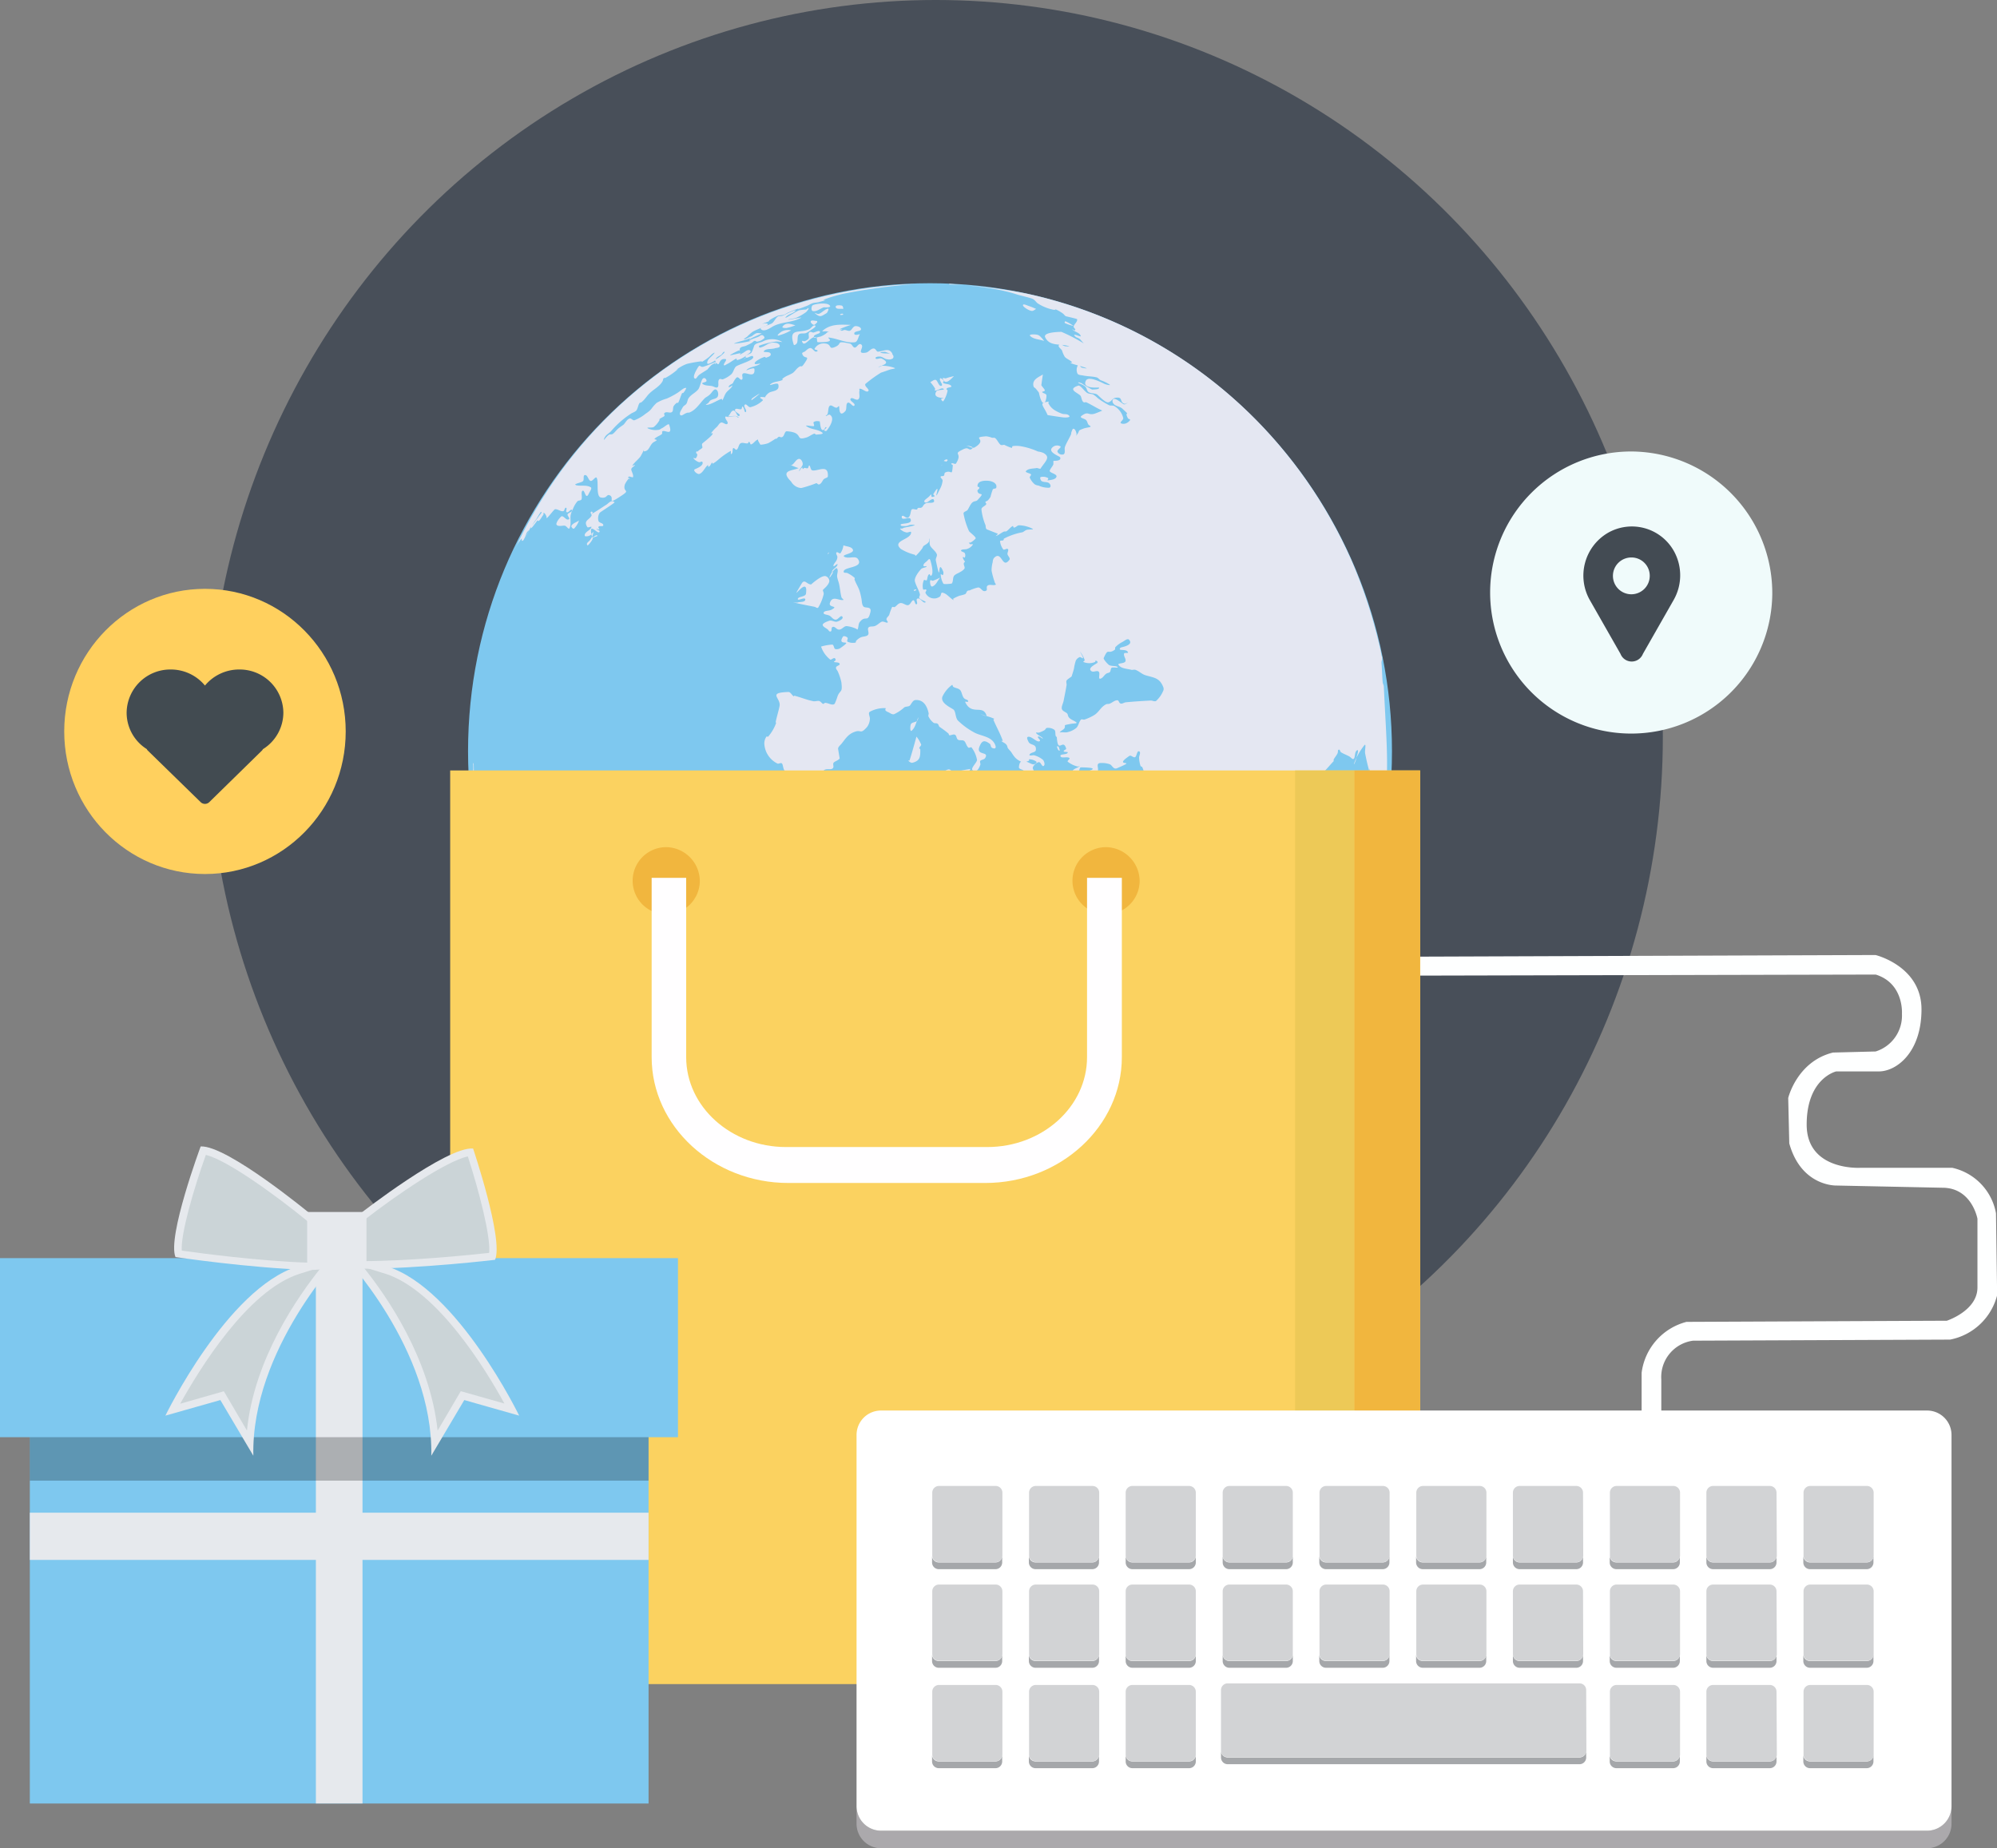 <?xml version="1.0" encoding="UTF-8"?> <svg xmlns="http://www.w3.org/2000/svg" viewBox="0 0 297.26 275.18"><rect x="0" y="0" width="297.26" height="275.18" fill="#808080" stroke="none"/><defs><style>.cls-1{isolation:isolate;}.cls-2{fill:#484f59;}.cls-3{fill:#7ec8ef;}.cls-4{fill:#e4e7f2;}.cls-5{fill:#f0fbfb;}.cls-6{fill:#ffd05e;}.cls-7{fill:#feffff;}.cls-8{fill:#fbd260;}.cls-9{fill:#f1b63e;}.cls-10{fill:#fffeff;}.cls-11{fill:#edc957;}.cls-12{fill:#424b51;}.cls-12,.cls-13{fill-rule:evenodd;}.cls-13{fill:#434b53;}.cls-14{fill:#e6e9ed;}.cls-15{opacity:0.25;mix-blend-mode:overlay;}.cls-16{fill:#cbd4d7;}.cls-17{fill:#aba9ac;}.cls-18{fill:#fff;}.cls-19{fill:#a5a7aa;}.cls-20{fill:#d2d3d5;}</style></defs><title>e-two</title><g class="cls-1"><g id="Layer_2" data-name="Layer 2"><g id="Layer_1-2" data-name="Layer 1"><ellipse class="cls-2" cx="139.28" cy="109.68" rx="108.24" ry="109.68"></ellipse><path class="cls-3" d="M138.44,181.54c-37.93,0-68.77-31.26-68.77-69.69s30.84-69.68,68.77-69.68,68.76,31.26,68.76,69.68S176.35,181.54,138.44,181.54Z"></path><path class="cls-4" d="M142,56c-.28.23-1.29,1.58-1.68.34,0-.14.31,0,.45,0C141.15,56.18,142,56,142,56Z"></path><path class="cls-4" d="M126.67,48.37A14.32,14.32,0,0,0,125,49c-.11.07.51,0,.39.05a6.21,6.21,0,0,1-1.63.47c-.25,0-.49-.15-.74-.19s-.74.07-.59-.06C123.64,48.16,125.18,48.34,126.67,48.37Z"></path><path class="cls-4" d="M128,49.74c-.26.41-.31,1.16-.78,1.22-1.19.14-2.36-.46-3.54-.66-1.33-.24,1.51.69-1.91.65-.25,0-.06-.58-.28-.7-.75-.43-1.79,1.73-2.11.55,0-.12.25,0,.37,0a1.16,1.16,0,0,0,.61-.39c.14-.26-.11-.67.09-.9s.4,0,.61,0,.94-.43,1-.1-.93.33-.92.72.63,0,.94,0a3.49,3.49,0,0,0,.79-.41c.13-.07.21-.24.36-.27a9.27,9.27,0,0,1,1.29-.15c.24,0,.49-.17.72-.09.47.18-2.62,1.54-1.13.64a6.16,6.16,0,0,1,1.54-.71c.28-.06.59.2.87.1s.44-.64.79-.68.91.17.85.49-1,.2-1,.6S128,49.74,128,49.74Z"></path><path class="cls-4" d="M155.42,50.76c-.7-.25-1.56-.22-2.08-.74-.28-.29.81-.28,1.19-.14S155.42,50.76,155.42,50.76Z"></path><path class="cls-4" d="M125.3,47.53l-1-.11,1,.11Z"></path><path class="cls-4" d="M125.51,46.86c-.15,0-.38.09-.45,0s.21-.17.34-.16S125.51,46.86,125.51,46.86Z"></path><path class="cls-4" d="M138.48,56.89c.27-.11.55-.41.82-.32s.45,1,.82.88-.33-.74-.2-1.08c.07-.18.4.12.52.28s-.16.28-.06.35c.36.25,1,.11,1.22.48.15.21-.5.16-.66.35s.14.22.11.33a4.26,4.26,0,0,1-.62,1.56c-.09.12-.33-.16-.33-.3s.43-.07.33-.14-1.65,0-1.06-1c.19-.33,1.39-.16,1.08-.39s-.84.28-1.28.26c-.1,0,.1-.23,0-.33A6.44,6.44,0,0,0,138.48,56.89Z"></path><path class="cls-4" d="M125.51,46c-.38-.08-1,.1-1.11-.25s.58-.33.87-.26S125.51,46,125.51,46Z"></path><path class="cls-4" d="M121.64,48c-.18.12-.33.41-.53.36s-.56-.4-.4-.57.62,0,.91,0C121.68,47.88,121.63,48,121.64,48Z"></path><path class="cls-4" d="M120.71,49.13a3.73,3.73,0,0,1-.73.46c-.35.13-.85-.05-1.1.23s-.07.88-.26,1.27c-.07.15-.42.4-.47.22-.84-2.58.84-1.62,2.28-2.28.33-.14.57-.68.9-.56S120.71,49.13,120.71,49.13Z"></path><path class="cls-4" d="M123.08,46.6c-.83.45-.93.79-1.82,0-.16-.13.41.19.61.14.5-.17.87-.71,1.4-.79C123.47,46,123.08,46.6,123.08,46.6Z"></path><path class="cls-4" d="M154.23,46c-.19.09-.35.26-.56.29-.38.06-1.43-.6-1.4-.86s.63.06.93.15A8.93,8.93,0,0,1,154.23,46Z"></path><path class="cls-4" d="M154.65,58.47a7,7,0,0,0-.49-.62c-.09-.11-.27-.17-.31-.31-.27-1,.66-1.34,1.38-1.78,0,0,0,0,0,.05-.08.46-.14.92-.2,1.38,0,.06-.06.13,0,.19.13.26.57.64.48.79s-.42.09-.36.23.6.2.62.46-.11,1.26-.49,1.12S154.65,58.47,154.65,58.47Z"></path><path class="cls-4" d="M118.71,47.82l.45-.37-.45.37Z"></path><path class="cls-4" d="M117.76,49.18a7.69,7.69,0,0,1-1.93.79c-.27,0,.32-.5.57-.63A2.06,2.06,0,0,1,117.76,49.18Z"></path><path class="cls-4" d="M159.79,48.53a6.22,6.22,0,0,1-1.28-.43c-.09-.05,0-.29.1-.26A5.8,5.8,0,0,1,159.79,48.53Z"></path><path class="cls-4" d="M122.63,45.75c-.54.19-1.06.67-1.62.57-.28,0-.28-.67-.06-.86s2.29-.55,2.61.09C123.7,45.84,122.63,45.75,122.63,45.75Z"></path><path class="cls-4" d="M118.4,48.43a7,7,0,0,1-1.35.41c-.2,0-.68,0-.57-.2C117,47.89,117.82,48.29,118.4,48.43Z"></path><path class="cls-4" d="M155.94,61.8c-.63-1.48-1.46-1.84.21-2,.07,0-.14.12-.11.19a2.47,2.47,0,0,0,1,1.11,5.71,5.71,0,0,0,1.06.5c.3.1.67,0,.93.19.6.42-.56.38-.73.36C157.52,62.06,155.94,61.8,155.94,61.8Z"></path><path class="cls-4" d="M113.19,66.21c-.1-.17-.2-.33-.3-.51s0-.29-.1-.25c-.39.15-.62.61-1,.72-.14,0-.12-.33-.27-.37s-.12.2-.22.21c-.36.06-.76-.19-1.07,0s-.27.74-.58.94c-.15.11-.36-.33-.51-.22s0,.63-.24.84,0-.48-.16-.42a11.33,11.33,0,0,0-1.85,1.32,5.7,5.7,0,0,1-.81.58s0-.19-.1-.15-.23.45-.44.57-.09-.29-.16-.23c-.49.37-.7,1.11-1.27,1.32-.3.11-1-.51-.7-.68.13-.08,1.4-.51,1.15-1.09-.08-.18-.39.11-.57,0a1.78,1.78,0,0,1-.78-.57c-.07-.1.28.07.36,0a.78.78,0,0,0,.22-.55c0-.1-.15-.15-.17-.25,0-.43.33-.09.4-.08s-.19-.07-.15-.13c.18-.22.47-.33.68-.54,0,0,0-.09,0-.14s-.12-.37,0-.5,1.58-1.23,1.54-1.49c0-.1-.33,0-.28,0a6.56,6.56,0,0,1,.92-1c.21-.22.34-.55.62-.63s.73.43.93.18-.36-.64-.32-1c0-.15.3,0,.45,0a6.27,6.27,0,0,1,1.06-.13c.16,0,.28.22.45.2s-.35-.25-.54-.23c-.43,0-.85.08-1.28.1-.09,0,.23,0,.3-.06.3-.25.41-.83.79-.84s.51,1,.86.78-.74-.54-.64-.89.64,0,.92-.1c.13,0,.09-.46.21-.38.27.16.25,1,.48.79s-.41-.8-.17-1.06.55.42.85.35a3.94,3.94,0,0,0,1.84-1c.14-.14-.52-.34-.37-.46s.62,0,.92,0c.08,0-.24,0-.2-.05a1.79,1.79,0,0,1,.55-.61c.42-.33,1.7-.19,1.41-1.26-.12-.39-1.49.3-1.2,0,.46-.46,1.25-.38,1.84-.67.06,0-.1-.15,0-.2a3.67,3.67,0,0,1,.71-.44,6.76,6.76,0,0,0,.81-.4c.29-.22.49-.55.77-.78.7-.58.32.32,1.08-.83s-.2-.31-.46-1.29c0-.16.27-.21.41-.3s.5-.51.81-.51.5.44.81.54c.11,0,.32-.07.27-.17s-.35-.09-.47-.22a1.51,1.51,0,0,1,1.36-.84c1.37,0,.62,1,1.68.54,1.24-.5,0-1,2.27-.51.29.07.4.57.69.59s.57-.65.88-.51c.76.35-.81,1.52.76,1.27.42-.06.69-.57,1.11-.62s.44.5.73.47c.94-.1,1.64-.65,2.15.35.05.09-.19,0-.28,0a8.6,8.6,0,0,0-.84-.33c-.22,0-.87.06-.66.13.55.21,1.21,0,1.75.27a.41.41,0,0,1,.09.57,1,1,0,0,1-.84.14c-.37,0-.68-.37-1.06-.4s-.81.08-.67.28.61-.11.87,0c1.57.78,0,1-.57,1.33-.09,0,.21-.06.31-.09s.26-.16.39-.15a5.12,5.12,0,0,1,1.83.33c.21.1-.45.15-.67.22-.55.19-1.08.39-1.63.55-.17,0,.62-.31.48-.21a18.82,18.82,0,0,0-2.56,1.83c-.12.33.42.6.5.94,0,.11-.16.19-.26.18-.37-.07-.68-.41-1.06-.43-.13,0,0,.26-.06.38-.06.4.15.94-.16,1.2s-.94-.41-1.15-.08.78.67.57,1-.67-.59-1-.4-.07.94-.37,1.26c-1,1.06-.84-.68-.91-.75s-.24.23-.39.22c-.36,0-.74-.49-1-.28s-.18.83-.33,1.23c0,.12-.36.24-.24.28s.42-.29.6-.17c.89.58-.28,2.1-.49,2.36-.08.1-.35.05-.36-.07s.46-.36.3-.45-.21.32-.39.4c-.48.22-.5-.87-.63-1.69-.05-.27-.21-1-.08-.81,1.18,2.19.14.81-.74,1.32-.18.09.13.51,0,.61s-1.41-.2-1.13,0c.67.56,1.75.44,2.4,1,.24.23-.62.25-.94.28-.11,0-.16-.18-.25-.15-.41.12-.76.44-1.17.57-1.88.58-.25-.74-2.94-.92-.34,0-.34.64-.63.83s-.39-.08-.57,0-.2.21-.33.27-.1,0-.14,0a12.26,12.26,0,0,1-1.09.67A4.06,4.06,0,0,1,113.19,66.21Z"></path><path class="cls-4" d="M114.47,58c-.32.06-.63.09,0,0C114.48,58,114.47,58,114.47,58Z"></path><path class="cls-4" d="M120,46.46a7.66,7.66,0,0,1-1.52.87c-.36.12-.76.12-1.13.24-.06,0,.12.06.18,0,.5-.06,1-.17,1.5-.26.07,0,.28-.08.22,0-1.28.73-2.83.58-4.13,1.25-.3.16-1.42,1-1.87.42-.16-.2.41-.32.65-.44a7.69,7.69,0,0,0,1-.39c.35-.26.5-.73.86-1,.19-.14.49-.06.72-.14s.73-.37,1.11-.52,1-.42.81-.21c-.36.42-1,.45-1.4.89s.7-.28,1-.44a7.28,7.28,0,0,1,.94-.53,7.89,7.89,0,0,1,1-.11c.15,0,.39-.34.42-.19S120,46.46,120,46.46Z"></path><path class="cls-4" d="M113.11,58.58a12.69,12.69,0,0,1-1.23,1c-.08.05,0-.23.11-.29A9.34,9.34,0,0,1,113.11,58.58Z"></path><path class="cls-4" d="M111,53.26a1,1,0,0,1-.26.2C110.67,53.5,111,53.19,111,53.26Z"></path><path class="cls-4" d="M113.35,49.67l-1.25.56c-.19.08-.69.42-.56.26a2.71,2.71,0,0,1,1-.86c.25-.1.53,0,.8,0Z"></path><path class="cls-4" d="M140.72,68.66c-.55.08.13-.38.28-.24s-.06.23-.14.3S140.72,68.66,140.72,68.66Z"></path><path class="cls-4" d="M140,69.38c.08,0,.14-.13.24-.15S140,69.38,140,69.38Z"></path><path class="cls-4" d="M109.08,57.06c-.2.17-.56.25-.61.52s.62-.31.54-.14c-.19.43-.67.67-.94,1.06s-.32.79-.57,1.12c0,.07,0-.25-.1-.23-.49.13-1.64.91-2.3.89-.15,0,.23-.18.34-.29s.18-.28.32-.38c.34-.23.91-.21,1.08-.58s0-1-.32-1.05-.59.55-.9.8c-.49.41-.53.29-.9.71-.64.69-1.2,1.6-2.13,1.94-.14,0-.29,0-.44.08-.3.08-.71.52-.9.26s.18-.75.35-1.08.43-.35.58-.59.15-.55.3-.79c.34-.55,1.09-.85,1.47-1.36.25-.32.43-1.43.71-1.61s.54.18.5.39-.8.23-.62.39c.38.35,1,.26,1.47.37.27.06.61.33.82.15s0-.78.17-1.08.45,0,.64-.1a4.11,4.11,0,0,0,1.22-.74c.3-.3.37-.77.64-1.1s2.68-.93,2.62-1.45-1,.37-1.13,0,.65-.39.88-.68a6.42,6.42,0,0,0,.38-1c.21-.42.81-.44,1.24-.62a3,3,0,0,1,2.88,0c.29.15-.64-.11-1,0a11.2,11.2,0,0,0-2.36.6c-.09,0,0,.3.09.29.88-.16,1.27-.87,2.23-.73.29,0,.74.18.74.48s-.47.26-.74.35c-.53.17-1.27,0-1.62.41-.22.27.88,0,1,.39s-.4.47-.66.6c-.09,0-.17-.15-.26-.12a4.53,4.53,0,0,0-1.16.59c-.14.1-.39.33-.26.45s1-.14.77,0c-.59.43-1.47.39-2,.88-.3.27,1.13-.5,1.16-.1.14,1.52-1.39.27-1.75.7-.19.21.12.69-.11.85s-.48-.43-.73-.33S109.08,57.06,109.08,57.06Z"></path><path class="cls-4" d="M106.81,54c-.13,0-.42.3-.4.17s.27-.17.41-.22S106.81,53.93,106.81,54Z"></path><path class="cls-4" d="M117.76,71.7c-1.73-1.73.2-1.58,1.09-2,.1,0-.2-.07-.3-.11-.36-.15-.73-.28-1.07-.46-.12-.06.26.16.39.1.41-.23.61-.87,1.08-.91.31,0,.54.46.54.78s-.45.66-.54,1c0,.2.22-.37.4-.46s.07.19.15.19.16-.16.26-.17.33.11.47.05.12-.46.26-.39.15.65.42.71c.79.18,2.43-1,2.32.87,0,.25-.43.27-.61.45s-.31.59-.6.74-.35-.18-.52-.15a17.37,17.37,0,0,1-2.22.72,1.77,1.77,0,0,1-1.09-.44A1.83,1.83,0,0,1,117.76,71.7Z"></path><path class="cls-4" d="M105.32,55c-.39.26-.79.49-1.18.76s-.49.76-.74.58,0-.71.13-1c.82-1.56.48-.51,1.25-.76s1.21-.5,1.84-.73c0,0,.23,0,.18,0-.28.21-.64.3-.91.51A5.17,5.17,0,0,0,105.32,55Z"></path><path class="cls-4" d="M103.08,57.56c.07-.12.22-.34.22-.34s-.15.22-.22.34Z"></path><path class="cls-4" d="M102.9,57.41l.24-.4Z"></path><path class="cls-4" d="M123.43,82.25a.79.79,0,0,1-.19.25s-.07-.08,0-.11A.63.63,0,0,1,123.43,82.25Z"></path><path class="cls-4" d="M139.94,86c-.38.44-.6,1.13-1.15,1.32-.27.1-.38-.52-.35-.81s.31,0,.45-.05C139.25,86.34,139.94,86,139.94,86Z"></path><path class="cls-4" d="M137.42,87.5v0Z"></path><path class="cls-4" d="M136.05,88c.12-.06.32-.06.34-.19s-.21,0-.3,0S136.06,87.92,136.05,88Z"></path><path class="cls-4" d="M125.55,81.19c.46.2,1.15.16,1.39.61.34.64-1.87.78-1.23,1.11s1.64-.23,2,.33c.95,1.37-2.27,1.11-2.12,1.91,0,.19.39.09.56.18a4.53,4.53,0,0,1,1.07.71c.07.06-.07.2,0,.3.19.52.5,1,.69,1.52A7.94,7.94,0,0,1,128.2,89c.11.43.05.93.31,1.28s1.29-.1,1.05.87c-.4,1.66-.7.35-1.58,1.46-.24.3-.15.77-.33,1.1,0,.08-.14-.08-.22-.1a4.43,4.43,0,0,0-1.41-.39c-.4,0-.68.5-1.09.52s-.6-.47-.94-.41-.1.58-.33.68-.33-.21-.48-.32c-.6-.41-1.37-.72.27-1.27.38-.12.8.25,1.17.13s1-.44.76-.74-.61.47-1,.45-.58-.41-.89-.59-1-.15-.88-.47.79-.22,1.15-.42c1.19-.65-.45-.24-.23-1,.36-1.21,1.41-.29,2-.46.15,0-.22-.23-.27-.38-.17-.63-.21-1.3-.35-1.94-.08-.39-.25-.76-.3-1.15s.22-.85,0-1.2c-.1-.18-.39.14-.53.29a2.91,2.91,0,0,0-.61,1c-.07.28.41-.46.53-.73,0-.07-.17,0-.17,0,0-.49.79-.7.84-1.18,0-.22-.56.44-.61.23s.33-.57.47-.86a1.25,1.25,0,0,0,.12-.46c0-.23-.28-.5-.14-.68s.46.25.6.1A2.68,2.68,0,0,0,125.55,81.19Z"></path><path class="cls-4" d="M122.67,87.65c-.06.08-.17.13-.18.23s.16.38.12.57a6.7,6.7,0,0,1-.81,2c-.1.14-.32,0-.49-.09-1.07-.22-2.15-.41-3.2-.67-.23-.06.46.09.68,0s1.1,0,1.08-.44-1.16.3-1.11-.08,1.14-.29,1.21-.77c.46-3.18-2.87,2.21-.63-1.53.44-.73.81.19,1.41.14,0,0,1.61-1.48,2.2-1.21a.79.79,0,0,1,.5.73C123.39,87.05,122.67,87.65,122.67,87.65Z"></path><path class="cls-4" d="M124.05,88.91l-.15,0,.15,0Z"></path><path class="cls-4" d="M133.15,90.45c-.14.33-.08.83-.39,1s-.06-.56.05-.81S133.15,90.45,133.15,90.45Z"></path><path class="cls-4" d="M91.5,74.79c-.39.36-2.13,1.43-2.24,1.57a1.51,1.51,0,0,0-.17,1.21c.09.3.69.29.71.6s-.5.06-.68.23.15.28.07.38-.43-.09-.4,0,.51.17.46.37c-.19.65-1.8-1.83-1.12.8.06.26.52-.37.75-.24s-.4.2-.57.34-.07.19-.13.27a3.37,3.37,0,0,1-.67.87c-.08.06-.18-.17-.14-.26.1-.24.37-.36.5-.58a2.42,2.42,0,0,0,.45-1.09c0-.2-.26.33-.44.42a1.15,1.15,0,0,1-.76.16c-.12,0-.1-.3,0-.41.24-.37.78-.52.92-.94.06-.19-.48.12-.6,0-.67-1,.32-1.08.62-1.73.06-.15-.19-.32-.13-.48s.25-.11.29,0-.29.3-.2.25c.5-.22,1.73-1.07,2.23-1.38.27-.17.47-.45.78-.52S91.33,74.73,91.5,74.79Z"></path><path class="cls-4" d="M86.19,77.5c-.38.26-.89.38-1.13.77-.09.16.24.54.39.43A3.26,3.26,0,0,0,86.19,77.5Z"></path><path class="cls-4" d="M163,98.52c.51.17,1,.33,1.53.51a1.52,1.52,0,0,1-.38-.1C163.75,98.81,163,98.52,163,98.52Z"></path><path class="cls-4" d="M142.89,103.93l.6.57Z"></path><path class="cls-4" d="M136.7,106.79c-.33.68-.43,1.53-1,2-.25.24-.25-.74-.09-1s.66-.24.91-.47A1.12,1.12,0,0,0,136.7,106.79Z"></path><path class="cls-4" d="M136.42,109.67a4.65,4.65,0,0,1,.7,1.19c0,.18-.21.3-.27.47s.14.11.14.3c0,1,0,1.63-1.15,1.93-.21.06-.43-.12-.6-.26s.13,0,.15-.08C135.77,112.05,136.42,109.67,136.42,109.67Z"></path><path class="cls-4" d="M157.59,111.17c0,.19.29.62.09.59s-.31-.39-.35-.63C157.32,111.05,157.5,111.16,157.59,111.17Z"></path><path class="cls-4" d="M144.46,114.49a4.82,4.82,0,0,0-.63,1.29c0,.32.89,1,.06,1.37s-.67-.39-1.11-.64c-.19-.11-.45,0-.65-.11s-.5-.37-.77-.53-.8-.17-1-.5.19-.51.4-.64c.78-.48.73.16,1.33.33.12,0,.21-.12.32-.16.38-.1.76-.18,1.14-.26S144.46,114.49,144.46,114.49Z"></path><path class="cls-4" d="M168.2,114.71a4.2,4.2,0,0,1-.3,1.28c-.09.15-.37,0-.5.14-.33.28-.93,2-1.67.28-.1-.23.51-.14.68-.32s-.14-.33,0-.41c.32-.21.75-.14,1.08-.31A3.53,3.53,0,0,0,168.2,114.71Z"></path><path class="cls-4" d="M192.45,116.58c-.2.39-.28.88-.62,1.16s.08-.58.22-.83A1.33,1.33,0,0,1,192.45,116.58Z"></path><path class="cls-4" d="M205.77,98.12c-.09,0,.14.39.09.31"></path><path class="cls-4" d="M181.05,138.4l0,.17,0-.17Z"></path><path class="cls-4" d="M206.36,121.35c.09-.83.2-1.67.25-2.51,0-.09-.11.16-.11.25,0,.3.15.59.16.89s-.13,1.18-.18,1.51,0,1.21-.17,1S206.35,121.72,206.36,121.35Z"></path><path class="cls-4" d="M74.83,136.57l-.61-.92.61.92Z"></path><path class="cls-4" d="M73.81,134.55c0,.09.08.27.08.27s0-.18-.08-.27Z"></path><path class="cls-4" d="M175,170.48c.09-.07,1.83-1.32,1.93-1.43s.25-.52.43-.74a7.78,7.78,0,0,1,1.07-1c.59-.49,1.4-.86,2-1.33.27-.22.48-.48.74-.7.05-.05-.18.22-.13.18a14.56,14.56,0,0,0,1.25-1.09s-.15,0-.12,0a14.64,14.64,0,0,1,1.4-1.32c.14-.15.95-1.22,1-1.2.56.85-.82,1.59-1.14,1.92-.15.17-.23.39-.38.56a30.14,30.14,0,0,1-5.53,4.73"></path><path class="cls-4" d="M174.84,170.78c0-.09.09-.2.15-.3h0"></path><path class="cls-4" d="M76.72,81.62A68.19,68.19,0,0,1,136,42.3l.09,0a88.29,88.29,0,0,0-10.68,1.46c-.68.18-1.37.35-2,.57-2.17.73.92,0-1.58.66-.29.07-.59.06-.87.15s-.59.3-.89.42c-2.59,1,.08-.2-2.7.95-.25.1-.45.28-.7.36s-.63.06-.92.15a6.86,6.86,0,0,0-1.26.69s0,.13-.1.15c-.32.16-.67.24-1,.38-.09,0,1.1-.27.86.13-.08.15-1.83.74-2.29,1.08a7.72,7.72,0,0,0-.74.67c-.15.13-.66.4-.46.39.41,0,.75-.39,1.16-.42.22,0-.34.27-.54.37a10,10,0,0,1-1.22.37c-.28.1-1.12.34-.82.33a15.46,15.46,0,0,0,2.42-.4c.08,0-.29,0-.22-.07.42-.23.89-.35,1.33-.54.2-.07.38-.3.59-.25s.41.32.3.46a2,2,0,0,1-1.06.51c-.13,0-.25-.15-.38-.12s-.27.18-.39.28,0,0,0,0a9.86,9.86,0,0,1-.92.46c-.25.11-.56.09-.77.27s-.07.33-.15.48,0-.11-.05-.09a10.9,10.9,0,0,0-1.4.73c-.06,0,.11,0,.16,0,.48-.08,1-.25,1.45-.29.07,0-.16.19-.09.2s.2-.12.3-.17c.38-.16.8-.66,1.17-.46s-.34.57-.58.8a3.57,3.57,0,0,1-1.32.66c-.08,0-.05-.22-.13-.22s-.26.13-.38.2c-.31.19-.6.41-.92.57s-.48.34-.55.16.55-.8.26-.86c-1.27-.23-.72,1.66-1.58.19-.12-.2.09,0,1.05-.83.14-.12.51-.44.33-.45s-.28.31-.45.44-.47.25-.66.42-.22.44-.43.55-1,.61-1,.25c0-.62.79-1,1.09-1.49.06-.12-.25.08-.35.16s-.31.31-.49.46a8.58,8.58,0,0,1-1,.69s-.11-.07-.17-.06a18.64,18.64,0,0,0-2.11.38,5.88,5.88,0,0,0-1.58.89c-.07.05.3-.17.25-.11a9.85,9.85,0,0,1-1.85,1.3c-.09,0-.23,0-.3.09s-.06.28-.13.4c-.42.79-1.41,1.25-2,1.87-.24.23-.42.51-.64.76a3.51,3.51,0,0,1-.51.51c-.09.07-.24.05-.3.14-.19.31-.23.7-.4,1s-.61.38-.9.59A13.48,13.48,0,0,0,91,64.15c-.39.46-.88.53-1.1,1.26-.11.36.5-.67.87-.73.15,0,.31,0,.42-.06.32-.22.53-.56.83-.81s.51-.37.77-.57.51-.82.94-.93c.24-.07.47.33.71.26a6,6,0,0,0,1.62-.94c1.11-.75.71-.7,1.66-1.63a6.06,6.06,0,0,1,1.51-.65,11.52,11.52,0,0,0,1.65-.88c.34-.21.62-.5,1-.69.09,0,.29-.06.27,0a2.13,2.13,0,0,1-.46.74s-.13,0-.15,0c-.24.47-.35,1-.59,1.44,0,.06-.15,0-.19,0a1.86,1.86,0,0,0-.49.52c-.15.26,0,.7-.27.88s-.69-.09-1,.07,0,.37-.1.5-.52.28-.74.47c0,0,0,.12,0,.17a3.48,3.48,0,0,1-.84,1c-.25.17-1.15,0-.9.2A2.69,2.69,0,0,0,98,64c.21,0,.37-.18.56-.26.35-.16,1-.83,1.06-.46.62,1.87-.82.51-1.06,1,0,.09,0,.24,0,.31-.34.31-.83.41-1.13.75-.08.1.37.1.31.21s-.45.24-.63.43c-.49.53-.51,1.21-1.29,1.22,0,0,.08-.22,0-.17a9,9,0,0,1-.48.93c-.36.49-.88.85-1.21,1.36-.07.11.41-.18.37-.05s-.49.32-.53.58.36.78.26,1.17c0,.21-1-.45-.62.33,0,.09.18-.33.12-.26a4.28,4.28,0,0,0-.7,1c-.45,1.38,1.13.66-.87,1.94s-.45-.08-1.56-.33c-.21,0-.34.28-.54.34a1,1,0,0,1-.71,0c-.64-.34-.22-2.37-.53-2.89-.18-.29-.58.53-.91.45s-.42-.88-.81-.87-.09.68-.32.9-.81.26-1.16.49c-.06,0,.12.13.2.14.7.13,1.49-.08,2.1.28.25.13-.07.56-.2.8s-.22.55-.42.49-.34-.94-.6-.75,0,.89-.14,1.27c-.1.21-.47.13-.62.3a3.82,3.82,0,0,0-.63,1.07,4,4,0,0,0-.36.94c-.12.65.13,1.39-.19,2-.12.22-.42-.33-.67-.39s-.92.17-1.21-.1.6-1.3.74-1.31c.36,0,.63.6,1,.48s-.22-.52-.13-.76.74-.35.64-.63-.5.42-.75.32.1-.6-.12-.67-.21.48-.43.51c-.41.06-.81-.34-1.22-.29-.11,0-1,1.18-1.17,1.28s-.05-.14-.09-.2-.17-.42-.35-.52-.05.18-.11.26c-.27.3-.64,1.19-.88.85s.92-1.42.66-1.09c-1.36,1.67,0,.19-.95,1.46-.21.27-.73,1-.7.72,0-.17,1.44-2,1.56-2.2s-.07-.16-.11-.12a10.26,10.26,0,0,0-.61,1,3.05,3.05,0,0,1-.21.32c.18-.36.39-.71.59-1.06,0,0,.11-.17.08-.12-.32.55-.65,1.1-1,1.64-.09.16-.32.64-.3.46a2.38,2.38,0,0,1,.32-.78c.06-.15-.12.31-.19.46-.18.36-.35.71-.53,1.06s-.66,1.2-.5.9a8.05,8.05,0,0,0,.62-1.11c0-.13-.25.14-.32.26s-.21.6-.36.87-.16.34-.32.36,0-.39-.12-.31a5.55,5.55,0,0,0-.78,1.17,1.47,1.47,0,0,0-.1.22s0,0,0-.08Z"></path><path class="cls-4" d="M166.31,122a4.21,4.21,0,0,0-1.08.18c-.35.18-.53.59-.84.81-.11.08-.3,0-.41.08s-.65.93-1,.93c-1.22,0-2.44-.24-3.66-.35a2.1,2.1,0,0,0-.61-.05c-.27.06-.48.35-.76.33a8.16,8.16,0,0,1-1.84-.57s0-.08,0-.08c-.28-.11-.64.22-.89.06s-.11-.59-.33-.73a3.14,3.14,0,0,0-1.32-.33,4.07,4.07,0,0,0-2.05.88c-.81,2.38.38,2.39-1.4,3.83-.53.43-1.4-.54-1.6-.64a4.81,4.81,0,0,0-1.18-.39c-.79-.14-2,.14-2.59-.73-.23-.37-.12-1-.48-1.19-3.66-2.25-1.45-.19-3.91-.57-1-.16-1.35-1-2.2-1.4-.15-.08-.38.11-.51,0-1.46-1.17,1.14-1.28,1.09-2.5,0-.28-1-1.27-.92-1.45.5-1.53,2.21-1.25-.76-2-.9-.22-.86.45-1.62.63a4.46,4.46,0,0,1-1.09,0,4.17,4.17,0,0,1-.79,0c-.31-.06-.57-.3-.89-.32-.13,0-.19.2-.32.26a2.89,2.89,0,0,1-1.18.39,18.44,18.44,0,0,1-2-.57,10,10,0,0,0-4.44.66c-.22.13-.28.46-.52.54s-.71-.15-1,0c-.51.17-.86.64-1.35.86s-1-.63-1.43-.75c-.2-.06-.32.3-.51.32a4.21,4.21,0,0,1-1.7-.37,2.91,2.91,0,0,1-.59-.72c-.11-.2,0-1.26-.77-.48-.48.47-1,2.41-1.72,2.66s-1.53.14-2.12.59c-.2.16-.35.36-.55.52s-.45.18-.57.36,0,.41-.1.58-.53.42-.64.72c-.72,2.21.42,1.66-1,3.12a7.58,7.58,0,0,1-2.78,1.45c-.86.17-.94-.5-1.43.19-.23.32-.28.76-.57,1s-1.11.22-1.37.66a9.75,9.75,0,0,0-.61,1.09c-.12.28,0,.65-.22.88a3,3,0,0,1-1,.64c-.17.1-.84.11-.52.32.1.07.36-.29.31-.17a6.32,6.32,0,0,1-.7,1.12c0,.07-.14.1-.18.17s-.12.39-.26.53-.41.17-.58.33,0,.19-.08.29a4.82,4.82,0,0,0-.28,1.28c0,.17.32.16.42.29s.52.54.52.88-.52.6-.52,1c0,.83.7,1.69.4,2.46-.17.44-.46.81-.63,1.24-.29.77.19.91-.61,1.59-.22.18-.64,0-.81.25s.29.19.42.31a6.18,6.18,0,0,1,1,1c0,.07-.11.13-.14.21a.71.71,0,0,0-.12.42.79.79,0,0,0,.19.39c.07.09.3.08.27.2-.11.69-.42-.54-.67-.52s-.14.37,0,.5a12.65,12.65,0,0,0,1.34,1.19c.13.13-.3-.23-.47-.32s-1.17-.67-.85,0a2.08,2.08,0,0,0,.7.83c.14.11.42-.08.53.07s-.45.14-.33.2c.36.17.92-.1,1.19.21s-.6.2-.6.46.39.48.57.75a5.76,5.76,0,0,0,.44.72c.24.26.6.4.84.66a8,8,0,0,1,.9,1.33c.06.11,0,.25,0,.36.15.43.42.83.56,1.26,0,.07-.15.14-.1.18.28.28,1,.43,1,.71s-.48,0-.39.09c.2.28.59.36.86.57,1.4,1-.08-.06.64.7,2.39,2.52-.37-.44,1.39,1.07.8.7,2.17,2.56,3.29,2.71,2.31.31,4.82.26,7.06,1,.11,0-.46,0-.35,0a18.36,18.36,0,0,0,2.62.51,11.16,11.16,0,0,0,1.27-.2c2.18-.09,4.37-.12,6.55-.13.75,0,.67.48,1.46.86.11.05.27-.24.34-.14.46.73-.09,1.72,1.25,1.82.35,0,.57-.51.92-.53s.93.34,1.43.43a1.32,1.32,0,0,0,.94,0c.14-.09-.32-.38-.18-.46.55-.32.8.79,1.42,1.06.29.12.7-.3.95-.1.78.59.18,1.19.1,1.79a5.64,5.64,0,0,1,0,1.3c-2.12,5.95.82-4.91-1.59,1.45-.07.21.27.36.4.54a3.74,3.74,0,0,0,.41.55c.11.1.28.11.41.19a3.39,3.39,0,0,1-.39-.18,5.7,5.7,0,0,1,1.28.58c.16.13-.8-.21-.64-.07.56.51,2.29,1.21,3,1.69s0,.36.69,1.16c.25.29,1.49,1.36,1.56,1.78,0,.21-.61,0-.58.24.07.37,1.58,1,1.07,1.58a4.22,4.22,0,0,1-1.22.7c-.18.09-.43.09-.57.24s-.3.6-.53.84-.45.13-.56.31,0,.4,0,.6-.05.26,0,.32a4.24,4.24,0,0,0,1,.35c.72.28,1.43.59,2.15.88.05,0,.15,0,.16.1s-.18.09-.12.12c1.16.3,2.36.51,3.54.77l-.25,0c1.24-.11,2.47-.25,3.69-.47a71.11,71.11,0,0,0,9.67-2.39h.12c1.86-.63,3.57-1.47,5.36-2.23a6.91,6.91,0,0,0,1.58-.73c.26-.31.27-.79.54-1.09s.5-.18.73-.3a18.09,18.09,0,0,0,2.3-1.44c1.58-1.05,4.07-1.87,5.15-3.56.2-.34.44-.66.61-1s0-.5.14-.71.38-.35.51-.57c0,0-.14,0-.17,0a2.34,2.34,0,0,1-.56-1.15c0-.32.57-.45.54-.76s-.67-.05-.63-.29c.07-.73,1.1-1.54,1.52-2.09.16-.21.23-.48.39-.69s.18-.08.22-.16.08-.38.2-.53.67-.46.94-.76c.06-.06-.08-.19,0-.24s.37-.14.51-.26c.42-.33.59-.89.92-1.31.92-1.21,2-2.4,3-3.58.6-.71,1.3-1.33,1.9-2.05a20.67,20.67,0,0,0,2.23-3.29,26.08,26.08,0,0,0,1.26-2.47c.32-.8.53-1.66.88-2.45a13.58,13.58,0,0,0,1-2.31c.08-.34,0-.72.08-1s.37-.3.48-.51-.32.44-.37.29a2.26,2.26,0,0,1,.06-1.06c0-.25.29-.5.18-.72s-.35,0-.46.15a9.85,9.85,0,0,0-.64,1,9.07,9.07,0,0,1-.82.82c-.94.93.75-.75-.69.45-.16.13-.22.35-.39.47s-.52.22-.72.41c-.37.35-.58.87-1,1.19-.2.16-.48.13-.71.2-.9.26-1.81.5-2.7.8-.29.11-.9.71-.84.41.1-.49.81-.65,1-1.11s-2.39-1.84-2.62-1.89c-.38-.11-.79.22-1.18.12-.21,0-.16-.56-.37-.53s0,.7-.17.62c-.74-.28-.84-2.54-1.59-3.22a3.14,3.14,0,0,0-1.08-.5c-.13,0-.35.09-.42,0a5.28,5.28,0,0,1-.31-1.26,10.75,10.75,0,0,1-.44-1.54c0-.1.27-.06.24-.15-.1-.24-.41-.35-.53-.59s0-.44-.07-.58a2.85,2.85,0,0,0-.92-.55c-.27-.15-.71-.15-.85-.44s.28-.84.11-1.21-.69-.31-1-.57c-.94-.94-.43-.83-1-1.52s-.45-.13-1-1.13c-.06-.12.09-.28,0-.4-.23-.43-.62-.76-.87-1.18,0,0,.18,0,.14-.08-.83-.92-1.53-.74-1.95-2.19"></path><path class="cls-4" d="M167.33,124.86c-.05-.16.33-.19.47-.11.94.49.85,2.59,2.24,2.17.46-.14.29-1,.56-1.36.14-.21-.37.6-.17.76s.54-.31.8-.2c.41.18,1,1.18,1.33,1.58a5.14,5.14,0,0,0,.59.72c.07.06.21,0,.26,0s0,.31.09.42a6.18,6.18,0,0,0,.74.59c.38.35.7.77,1.11,1.1.2.17.51.18.69.38a5.65,5.65,0,0,1,1.09,1.61c.1.24-.18.51-.14.77a2.3,2.3,0,0,0,.41,1c.95,1.37.64.25,2,1,.77.42.55,1.38,1.44,2,.18.13.54,0,.63.22.34.83.27,1.79.56,2.65,0,.13.3.05.37.17a5.51,5.51,0,0,1,.46,1.33s-.21,1.25.31,1.1c1.94-.56,1.32-1,2.26-2.07.18-.22.79-.51,1.06-.75,3.36-3-1.92,1.71,1.3-1.58.19-.19.52-.22.69-.43s.35-.81.61-1.16.72-.85,1.08-1.29c.49-.6,1.16-1,1.46-1.8.1-.26-.09-.58,0-.85a13.41,13.41,0,0,1,1.46-2.14c.26-.23.64-.35.8-.66s0-.87.18-1.26.55-.44.7-.76a9.47,9.47,0,0,0,.24-1.33,32.4,32.4,0,0,0,1.41-6.38c0-.67-.92.39-2.36-.41-.59-.34-.7-2.14-1.21-1.68a2.34,2.34,0,0,0-.52.57c-.09.2,0,.43-.05.65-.12.6-.27,1.19-.45,1.78a9,9,0,0,1-2.19,1.89c-1.16.38-.35-1.07-.38-1.12-.19-.24-.74-.35-.91-.1s.61.88.29.94c-.9.15-.84-1.89-1.19-2.2a3.5,3.5,0,0,0-1.12-.69c-.13,0-.31.22-.41.12-.33-.27-.42-.75-.72-1.07s-.8-.4-1-.78c-.1-.19.39-.28.39-.49s-.43-.33-.38-.55.39-.11.56-.24c.6-.47.5-.91,1.34-1.11.22-.06,1.14,1,1.38,1.43s.21.65.48.77.79-.14,1.17-.08c.9.15,1.31.94,2.14.21.42-.37,1-2.37,1.45-2.21s.46,1,.85,1.46a3.82,3.82,0,0,0,1.36-.64c.38-.28.6-.76,1-1a6.93,6.93,0,0,0,.76-.41c.07-.06,1.78-2,1.81-2s0-.17,0-.24c.16-.31.4-.57.56-.88s0-.52.2-.6.19.29.34.38c.36.23.77.38,1.16.58s.51.55.74.39.1-1,.46-1.24.07.59,0,.88a4.48,4.48,0,0,1-.32,1c0,.07-.17.23-.13.16a9.86,9.86,0,0,1,1.59-2.84c.3-.29,0,.85.1,1.27.17.88.37,1.76.62,2.63,0,.13,0-.52,0-.4.16.52.24,1.07.36,1.61a10.68,10.68,0,0,0,.18,1.11c.48,1.51.55.9.75,2s.33,2.33.53,3.49c0,.07.06.26.08.19,1.19-8,.69-11.23.26-20.58,0-.22-.14-.43-.17-.65-.09-1-.1-2-.18-2.93,0-.24.16-.67.07-.89s-.11-.49-.16-.72a73.72,73.72,0,0,0-4.11-13,70.13,70.13,0,0,0-13.65-20.7,68.2,68.2,0,0,0-34.83-19.61,71.38,71.38,0,0,0-11.66-1.4l0-.1c3.36.35,6.74.52,10,1.57.38.13,2.13.53,2.44.69s.45.43.69.63a6.52,6.52,0,0,0,2.52,1c.07,0,.15-.09.24-.06a5.74,5.74,0,0,1,1,.58c.18.12.29.34.48.43,0,0,1.64.37,1.66.43.09.4-.44.71-.52,1.11,0,.19.32.34.24.51s-.54-.22-.44-.1c.36.38,1.06.46,1.25.95.11.29-.64-.21-.94-.14-.12,0,.12.23.21.31s.4.16.58.3.44.53.71.75a3.66,3.66,0,0,0,.59.36A25.46,25.46,0,0,0,158,49.41c-.06,0-2.81,0-2.42.81.7,1.47,2.44.87,3.55,1.34.16.06-.33,0-.49,0-.32,0-.76-.46-1-.2s.31.55.45.84a4.2,4.2,0,0,0,.4.92c.3.34.78.47,1.08.8.07.07-.3.09-.23.13.77.31,1.6.44,2.37.76.22.09-.49,0-.71-.09s-.38-.58-.51-.4a1.36,1.36,0,0,0-.12,1.27c.12.27.53.25.82.31.67.15,1.38.12,2.06.29.22.07.38.31.59.42a6.16,6.16,0,0,1,1.34.65c.19.17-.51,0-.74-.09s-2.4-1.31-2.81-.48c-.62,1.26,1.92,1,1.94,1,.18.3-.66.28-1,.31a11.82,11.82,0,0,1-1.54-.92c-.15-.08-.66-.23-.53-.1s.69.28,1,.54.26.67.54.86.77.16,1.15.29a.93.93,0,0,1,.3.23c.24.2,1.1,1.11,1.52,1s.59-.6,1-.67c1.25-.21.55.64,1.39.89.17.06.64-.35.5-.23s-.37.35-.59.31-1.21-1-1.58-.78c-.18.11-.17.47,0,.66.29.42.95.41,1.32.75,1.44,1.33.19.19.84,1.44.07.12.41.16.33.28-.61.8-1.41.54-1.42.39s.42-.43.4-.69a2.8,2.8,0,0,0-1.35-1.8c-.24-.13-.57,0-.82-.15a11.74,11.74,0,0,1-1.6-1,4.73,4.73,0,0,0-.66-.54c-.29-.15-.66-.09-.94-.26-.44-.26-1-1.2-1.34-1.08-1.78.59.15,1.1.39,1.57.12.26.13.6.33.82s.37,0,.52.1c.81.38,1.55.88,2.37,1.23.08,0,.3-.16.22-.13a12,12,0,0,1-1.43.6c-1,.25-.85-.44-1.87.28-.47.33.39.4.63.64s.2.45.34.65.44.26.32.36-.7.14-1,.26c-1.08.39-.42.25-1.12,1.06-.07.07.09-.19.06-.29s-.13-.59-.37-.71-.28.22-.36.38-.05.32-.11.47c-.27.61-.65,1.18-.88,1.8-.14.36.11.91-.2,1.13a.74.74,0,0,1-.92-.38c-.12-.28.67-.65.42-.81a1,1,0,0,0-1.27.27c-.51.66,1.19,1.22,1.24,1.36.28.63-1,.51-1,.54s0,.35,0,.51c-.13.34-.42.59-.54.93s1.13.49,1,.92-.84.47-1.3.55c-.11,0,.16-.29.06-.34a1.45,1.45,0,0,0-1.11-.16c-.17.08,0,.47.11.58.33.24.85.08,1.15.34s.26.62,0,.67a3.61,3.61,0,0,1-1.59-.33,1.27,1.27,0,0,1-.54-.17,2.63,2.63,0,0,1-.75-1c-.07-.16.26-.34.17-.5s-.94-.27-.74-.49c.38-.41,1.07-.34,1.61-.45.11,0,.21.06.33.08s.19.07.23,0c.73-1.11,1.58-1.7.39-2.34a3.52,3.52,0,0,0-.79-.2,10.3,10.3,0,0,0-2.66-.8,3.89,3.89,0,0,0-1.08,0c-.11,0-.07.28-.17.27a9.35,9.35,0,0,1-1.09-.46c-.18,0-.4.09-.54,0-.34-.26-.48-.74-.82-1-.15-.11-.37,0-.54-.08a3,3,0,0,0-.81-.19c-2.41.19.4.37-1.67,1.64-.34.21-.77-.12-1.16-.21s1.45.06.6.51c-.21.11-.44-.16-.67-.16a1.48,1.48,0,0,0-.57.19c-1.61.78.06.38-1,2.07-.12.2-.48-.12-.67,0s.2.17.19.29c-.16,1.85-.14.56-1.14,1.07-.15.08-.07.36-.2.47s-.44,0-.48.16.31.35.3.56a3.11,3.11,0,0,1-.38,1.22c-1.41,2.9.5-1.72-1,.8-.06.1.28.26.18.32-.95.43-.06-.79-.78,0-.25.28-1,.66-.67.89s.78-.46,1.21-.47c.16,0,.24.38.11.45-.35.21-.84,0-1.21.2s-.34.45-.57.59-.38,0-.55.09-.06.19-.14.21c-.26.06-.6-.14-.79,0s-.14.94-.49,1.18-.61-.29-.91-.23c-.13,0-.12.34,0,.4.39.15,1.09-.29,1.23.1.29.77-1.24.56-1.48.79-.06.07.07.21.17.22,1.13.1.76-.19,1.61-.18.11,0,.4.05.3.08-.67.21-1.38.29-2.07.47-.12,0,.49-.08.38,0s-.57-.05-.47.07a1.67,1.67,0,0,0,.92.52c.22.08.71-.25.71,0,0,1.11-2.93,1.19-1.53,2.46a7.3,7.3,0,0,0,2.07.86c.06,0,.11.2.17.15a7.28,7.28,0,0,0,.93-1.07c.09-.11.11-.27.21-.37s.56-.32.75-.57,0-.68.1-.52,0,.67.12,1c.24.48.78.78,1,1.28.12.3-.2.63-.14.94.88,4.19.16-.52,1.06,1.57a.66.66,0,0,1,0,.61c-.07.09-.33-.22-.33-.1a3,3,0,0,0,.39,1.38c.09.16,1.22,0,1.24,0,.28-.31.11-.89.39-1.2s1.12-.51,1.49-1c.16-.2-.1-.51-.08-.77s.18-.17.17-.28-.3-.39-.3-.63.26.11.29,0a.79.79,0,0,0,0-.64c-.11-.21-.67-.24-.55-.44s.65-.08.95-.22a1.58,1.58,0,0,0,.79-.62c.06-.14-.36,0-.46-.09a2,2,0,0,1-.31-.82c-.07-.21,0,.5.24.61s.93-.57.94-.6c.16-.23-1-1-1-1.16a11,11,0,0,1-.8-2.6c.05-.27.44-.3.6-.5s.38-.78.68-1.08.59-.17.79-.38c1.35-1.44.15-.48,0-1.4,0-.17.29-.26.29-.44s-.26-.1-.27-.22c-.08-.9,1.23-.87,1.67-.82s1.28.32,1.12,1c0,.2-.41.11-.52.28a9.39,9.39,0,0,0-.34,1.1,2.18,2.18,0,0,1-.44.57c-.08.08-.26.08-.31.19s.17.23.12.33c-.17.31-.71.42-.72.77a8.3,8.3,0,0,0,.6,2.35c.06.21,0,.5.21.64l1.62.64c0,.14-.4.39-.27.35.42-.15.76-.47,1.16-.65.12-.06.29,0,.4-.06.34-.21.58-.6.95-.79.08,0,.07.26.17.24.28,0,.5-.35.78-.34a4.63,4.63,0,0,1,2,.52c.26.15-.6.07-.88.16s-.41.28-.65.36a9.56,9.56,0,0,0-2.73.94c-.07,0,0,.21-.12.26s-.42,0-.47.13a2.48,2.48,0,0,0,.49,1.24c.21.09.52-.23.68-.06s-.1.5-.06.75.46.6.29.83c-1.12,1.52-1.11-1.56-2.34-.22a1.21,1.21,0,0,0-.15.57,4.62,4.62,0,0,0-.17,1.27,12,12,0,0,0,.47,1.73c0,.12.25.32.13.37-.36.16-.83-.1-1.16.11s0,.63-.23.76c-.59.35-.75-.51-1.23-.46a5.9,5.9,0,0,0-1.26.44c-.11,0-.24,0-.34.09s-.15.36-.31.46a5.11,5.11,0,0,1-.79.22,4.87,4.87,0,0,0-1,.47c-.05,0,.12.24.06.2-.58-.32-1-1-1.67-1.11-.23-.06-.18.48-.38.59a1.42,1.42,0,0,1-2.12-.54c-.08-.13.2-.34.11-.48s-.44.08-.48-.08a2.23,2.23,0,0,1,.12-1.35c.06-.13.33.12.43,0s.09-.62.29-.83.22.23.33.18c.52-.26,0-2.11-.12-2.39s-.37.12-.51.24-.49.35-.49.61.56,0,.47.16-.58.16-.79.36-1.1,1.25-.94,1.86.57,1.25.74,1.9c.05.19-.18.41-.08.57.19.31,1.21.54.87.66s-.69-.67-1.1-.59.08.74-.18.85-.24-.61-.49-.59-.43.66-.77.73-.76-.37-1.15-.31-.58.47-.9.62c-.11,0-.29-.12-.35,0a7.51,7.51,0,0,0-.41,1.12c-.1.22-.35.37-.41.6s.31.47.15.56-.57-.21-.84-.13-.61.47-1,.63-.79,0-1,.25.16.8-.06,1.08-.78.22-1.12.39a2.37,2.37,0,0,0-.64.49c-.08.08,0,.27-.14.28a1.87,1.87,0,0,1-1.15-.14c-.17-.11.11-.45,0-.59s-.56-.35-.69-.15c-1,1.6,1.77.17-.29,1.63a1,1,0,0,1-.83.21c-.24-.09-.19-.55-.43-.67a7.11,7.11,0,0,0-1.7.3,4.13,4.13,0,0,0,1.36,1.93c.15.15.72-.61.81.07,0,.12-.33.21-.23.29s.72,0,.82.26-.47.29-.53.54.18.41.26.61a8,8,0,0,1,.53,1.61c.19,1.56-.1,1.07-.54,2a9.34,9.34,0,0,1-.43,1.15c-.24.42-.94-.06-1.43-.09-.11,0-.21.19-.33.16s-.35-.37-.58-.43-.7.12-1,0c-.92-.19-1.81-.57-2.72-.8,0,0,0,.12-.06.1-.3-.18-.47-.66-.82-.64-3.16.11-1.06.87-1.29,2.09-.16.81-.42,1.59-.58,2.4,0,0,.08.1.06.15a6.62,6.62,0,0,1-1.17,2c-.06.06-.22-.06-.26,0a1.82,1.82,0,0,0-.32,1,3.49,3.49,0,0,0,1.93,3c.2.12.52-.17.69,0s.16.7.35,1a10.37,10.37,0,0,0,1.11,1.19h0c1.28-.13,2.56-.36,3.85-.43.11,0,.18.27.27.21.32-.24.39-.76.74-1s.88,0,1.2-.21,0-.63.17-.86.7-.34.91-.65c0,0-.25-1.44-.24-1.49.06-.28.32-.47.5-.68.69-.87,1-1.44,2-1.8s.77.47,1.83-.73a2.2,2.2,0,0,0,.4-1.12c.07-.37-.33-.91,0-1.13a4.54,4.54,0,0,1,2.32-.54c.11,0-.08.24,0,.33a.87.87,0,0,0,.37.25c.3.12.61.42.93.32a5.77,5.77,0,0,0,1.49-1c.22-.16.6-.1.81-.25s.44-.82.84-.85c1.32-.11,1.8,1.06,2,2,0,.16-.12.35,0,.5a2.56,2.56,0,0,0,.72.88c.17.13.44,0,.62.16s.14.32.26.44a15.1,15.1,0,0,1,1.34,1c.06.08.06.25.16.27.27,0,.58-.21.82-.08s.2.57.44.73.66,0,.91.18.34.76.64,1c.12.11.39-.16.49,0a4.4,4.4,0,0,1,.79,1.8c.06.37-1,1.26-.66,1.56.62.52,1-.39,1.15-.79.07-.18-.11-.44,0-.6s.57-.17.72-.41c.69-1.09-1.43-.28-.83-1.74.35-.85.69-1,1.51-.4.17.11.13.4.27.55s.85.38.55-.37c-.53-1.34-2.21-1.29-3.24-1.92a10.81,10.81,0,0,1-2.31-1.71c-.4-.42-.3-1.37-.68-1.65s-1.93-.94-1.64-1.88a4.47,4.47,0,0,1,1.44-1.77c.09-.08.1.23.2.29.31.19.74.19,1,.46s.28.81.53,1.15.58.22.67.49-.51,0-.44.15c.95,2.08,2.64.32,3.17,2,.09.29-1.13-.33-.86-.21.66.28,1.38.4,2,.7.07,0-.13.11-.1.17.41,1,1,2,1.38,3.1,0,.08-.3,0-.24,0,.21.24.55.32.76.56s.14.38.25.55.35.39.51.61a6.17,6.17,0,0,0,.52.74,2.59,2.59,0,0,0,1.05.7,1.93,1.93,0,0,0,1.07-.19c.06,0-.07-.2,0-.2a1.86,1.86,0,0,1,1.09.35c.12.15-.22.4-.42.41-.56,0-2.06-1.41-2.18.43,0,.31.6.29.76.57s-.08.79.17,1,.33-.5.54-.4.1.73.39.83.15-.57.38-.58.38.52.66.51-.1-.36-.18-.52a6.91,6.91,0,0,1-.65-1.23c-.08-.4.68-1,.95-.94s.42.71.66.56.1-.65-.08-.89a3.43,3.43,0,0,0-1.38-.71c-.21,0-.73.13-.65-.07.14-.37.9-.3.95-.69.13-1-.83-.66-1.09-1.23-.1-.22-.34-.64-.11-.73.55-.21,1.38.94,1.79.61.18-.16-.43-.5-.26-.66s.82.48.7.25-.75-.43-1-.79c-.08-.14.32,0,.48-.07a3.88,3.88,0,0,0,.78-.35c.14-.08.2-.32.35-.33a1.57,1.57,0,0,1,1.12.28c.28.25,0,.94.36,1.07s.28-.53.48-.75.47-.31.64-.53,0-.43.14-.5a7.56,7.56,0,0,1,1.51-.25c.06,0,.23-.07.17-.12-.31-.28-.75-.38-1.05-.67s-.19-.49-.35-.68-.7-.34-.79-.68.19-.82.27-1.24c.15-.79.32-1.57.44-2.36,0-.2-.1-.45,0-.63s.49-.4.74-.6c0,0,.25-.76.35-1.15a7.38,7.38,0,0,1,.27-1.19,1.11,1.11,0,0,1,.57-.54c.17-.07.49.3.51.12s-.6-1.15-.41-.89a3.91,3.91,0,0,1,.66,1.22c0,.11-.28.21-.19.27a2.21,2.21,0,0,0,1.73,0c.07,0,0-.22.12-.2s.31.17.27.29-1.39.69-1.06,1.15.9-.07,1.21.2-.23,1.3.38,1c.29-.14.44-.47.7-.66s.44-.12.59-.28.08-.51.27-.64,1.07.1.87-.11-.86-.09-1.24-.28c-.18-.1-.9-.88-.82-1.06.74-1.64.54-.44,1.64-1.22.12-.09,0-.32.13-.43a3.85,3.85,0,0,1,1-.73c.32-.17.79-.6,1-.34.78.84-1.22,1.12-1.26,1.17-.53.63.85.07,1.11.7.08.19-.53,0-.59.19-.11.39.37.83.19,1.18s-1.27.21-1,.52c.41.57,1.28.54,1.95.73.19,0,.4-.07.58,0,.52.19.93.63,1.46.79,1.3.4,2.12.35,2.68,1.83a.75.75,0,0,1-.08.6,4.15,4.15,0,0,1-1,1.39c-.22.16-.55-.06-.82-.05-1.22.07-2.44.14-3.65.26-.28,0-.54.26-.81.19s-.27-.5-.5-.49c-.43,0-.77.38-1.18.52-.15.06-.34,0-.49.08-.81.39-1.05,1.18-1.81,1.63a7.36,7.36,0,0,1-1.4.64c-.16.06-.4-.09-.52,0-.33.34-.36.93-.72,1.26a3.17,3.17,0,0,1-1.35.63c-.49.14-1.62-.38-1.53.87.18,2.37.92,0,1.38,1.55.05.18-.43.25-.36.42s.71,0,.59.22c-.22.34-1.19.13-1.07.51s1,0,1.33.27c.15.12-.39.41-.25.55a3.9,3.9,0,0,0,1.49.72c.09,0,.35-.12.28-.06-.33.31-1,.37-1.07.8s.58.14.84,0,.18-.63.43-.62c4.76.06-2.16,1.06,1.67.89,1.8-.07,0-1.59,1.39-1.54a3.44,3.44,0,0,1,1.23.19c.35.13.52.82,1.07.59,3.42-1.46-.87,0,1.85-1.84.24-.15.58.31.84.19s.27-1,.6-.86-.05.7,0,1a4.56,4.56,0,0,0,.21,1.16c0,.1.22.09.26.19.78,1.77.07,2.78-.19,5-.06.45.06,1.64-.45,1.89a10,10,0,0,1-2.84.5"></path><path class="cls-4" d="M85.45,155.7a69.75,69.75,0,0,1-11.87-21.59,66.49,66.49,0,0,1-2.32-8.79,21.45,21.45,0,0,1-.57-3.36q-.1-4.2-.18-8.4l-.08.18c.19,2-.88,2.79.91,11.06,0,.08,0-.31,0-.24.42,1.41,1.1,3.94,1.42,5.19.23.91.42,1.83.66,2.74.15.52.62,1,.51,1.55,0,.11-.29.06-.27.17,0,.35,1,2.49,1.18,2.89.08.18,0,.4.15.56s.46.39.65.62a4.65,4.65,0,0,1,.37.86c.31.63.69,1.22,1,1.86.17.39.21.81.36,1.2.06.19.34.2.46.35a14.1,14.1,0,0,1,.75,1.3,19,19,0,0,0,1.33,1.8c.94,1.22,1.59,2.67,2.48,3.95,1.34,1.93-.62-1.07,1.32,1.56a11,11,0,0,1,1.42,2.8c0,1.76-.77,0-.9.08s.28.41.42.61c0,0-.14-.16-.1-.12.38.53.77,1,1.19,1.55Z"></path><path class="cls-5" d="M263.81,88.45a21,21,0,1,1-20.95-21.23A21.09,21.09,0,0,1,263.81,88.45Z"></path><ellipse class="cls-6" cx="30.51" cy="108.9" rx="20.95" ry="21.23"></ellipse><path class="cls-7" d="M189.43,142.51l89.75-.32s6.84,1.65,6.84,8.09-3.74,9.24-6.35,9.24h-6.35s-4.39,1-4.39,7.92,8,6.43,8,6.43h13.67a8.48,8.48,0,0,1,6.51,6.77l.17,12.21a9,9,0,0,1-7,6.6l-38.27.16a5.46,5.46,0,0,0-4.72,5.78v12.37h-2.93V204.4a9,9,0,0,1,6.68-7.59l38.75-.17s4.56-1.48,4.56-4.95V181.46s-.82-4.62-5.21-4.62l-15.8-.33s-5.21.17-7-6.27l-.16-6.76s1.3-5.45,6.67-6.77l6.35-.16a5.59,5.59,0,0,0,3.91-5.61s.33-4.52-3.9-5.84l-90.74.21Z"></path><rect class="cls-8" x="67.01" y="114.71" width="144.38" height="136.03"></rect><rect class="cls-9" x="201.58" y="114.71" width="9.81" height="136.03"></rect><path class="cls-9" d="M169.64,131.24a5,5,0,1,1-5-5.11A5.08,5.08,0,0,1,169.64,131.24Z"></path><path class="cls-9" d="M104.17,131.24a5,5,0,1,1-5-5.11A5.08,5.08,0,0,1,104.17,131.24Z"></path><path class="cls-10" d="M161.81,130.7v26.7c0,7.38-6.66,13.38-14.86,13.38H117c-8.19,0-14.86-6-14.86-13.38V130.7H97v26.7c0,10.3,9.16,18.73,20.35,18.73h29.3c11.19,0,20.34-8.43,20.34-18.73V130.7Z"></path><rect class="cls-11" x="192.78" y="114.71" width="8.8" height="136.03"></rect><path class="cls-12" d="M39.14,111.54a1,1,0,0,1-.15.21l-7.83,7.67a.92.92,0,0,1-1.3,0L22,111.75a.66.66,0,0,1-.15-.22,6.39,6.39,0,0,1-3-5.42,6.5,6.5,0,0,1,6.56-6.43,6.58,6.58,0,0,1,5.1,2.39,6.6,6.6,0,0,1,5.11-2.39,6.5,6.5,0,0,1,6.56,6.43A6.43,6.43,0,0,1,39.14,111.54Z"></path><path class="cls-13" d="M249.11,89.36h0l-4.56,8h0a1.79,1.79,0,0,1-3.33,0h0l-4.56-8a7.38,7.38,0,0,1,2.64-10,7.17,7.17,0,0,1,9.86,2.68A7.41,7.41,0,0,1,249.11,89.36ZM242.86,83a2.74,2.74,0,1,0,2.71,2.74A2.72,2.72,0,0,0,242.86,83Z"></path><rect class="cls-3" x="4.44" y="210.89" width="92.1" height="57.63"></rect><rect class="cls-3" y="187.32" width="100.92" height="26.66"></rect><rect class="cls-14" x="4.44" y="225.22" width="92.1" height="7.03"></rect><rect class="cls-14" x="47.02" y="187.32" width="6.94" height="81.19"></rect><rect class="cls-15" x="4.44" y="213.98" width="92.1" height="6.47"></rect><path class="cls-14" d="M69.11,208.45l8.17,2.32s-9.16-18.89-19.62-22.2c-7.56-2.39-6.7-1.83-6.7-1.83s13.56,14.09,13.24,30Z"></path><path class="cls-16" d="M65.14,213C64,202.29,57.6,193,54.06,188.63l3.27,1c7.77,2.46,15,14.3,17.75,19.34l-6.49-1.84Z"></path><path class="cls-14" d="M37.71,216.74c-.33-15.91,13.25-30,13.25-30s.84-.56-6.71,1.83c-10.47,3.31-19.63,22.2-19.63,22.2l8.18-2.32Z"></path><path class="cls-16" d="M33.32,207.14,26.82,209c2.78-5,10-16.88,17.76-19.34,1.35-.43,2.42-.76,3.26-1-3.53,4.39-10,13.66-11.08,24.33Z"></path><path class="cls-14" d="M73.69,187.57c1.31-3-3.27-16.57-3.27-16.57-3.93-.33-16.69,9.61-16.69,9.61s-8.83,8.29,0,8.29S73.69,187.57,73.69,187.57Z"></path><path class="cls-16" d="M53.73,187.77c-1.83,0-2.63-.39-2.77-.75-.38-1,1.55-3.73,3.53-5.58,4.29-3.34,11.95-8.61,15.15-9.26,1.62,5,3.43,11.91,3.17,14.36C70.17,186.83,61.09,187.77,53.73,187.77Z"></path><path class="cls-14" d="M46.27,180.79s-12.47-10.32-16.4-10.1c0,0-5,13.45-3.75,16.47,0,0,11.08,1.65,19.91,1.91S46.27,180.79,46.27,180.79Z"></path><path class="cls-16" d="M46.06,188c-7.35-.22-16.4-1.43-19-1.8-.19-2.46,1.81-9.31,3.58-14.25,3.24.78,10.68,6.23,15,9.76,1.88,1.87,3.7,4.62,3.3,5.61-.13.33-.85.68-2.44.68Z"></path><rect class="cls-14" x="45.72" y="180.45" width="8.83" height="8.29"></rect><path class="cls-17" d="M286.88,272.57H131.11a3.65,3.65,0,0,1-3.61-3.66v2.61a3.65,3.65,0,0,0,3.61,3.66H286.88a3.65,3.65,0,0,0,3.61-3.66v-2.61A3.65,3.65,0,0,1,286.88,272.57Z"></path><path class="cls-18" d="M290.49,268.91a3.65,3.65,0,0,1-3.61,3.66H131.11a3.65,3.65,0,0,1-3.61-3.66V213.66a3.64,3.64,0,0,1,3.61-3.65H286.88a3.64,3.64,0,0,1,3.61,3.65Z"></path><path class="cls-19" d="M148.18,232.63h-8.44a1,1,0,0,1-1-1v1a1,1,0,0,0,1,1h8.44a1,1,0,0,0,1-1v-1A1,1,0,0,1,148.18,232.63Z"></path><path class="cls-20" d="M149.21,231.59a1,1,0,0,1-1,1h-8.44a1,1,0,0,1-1-1v-9.35a1,1,0,0,1,1-1h8.44a1,1,0,0,1,1,1Z"></path><path class="cls-19" d="M162.59,232.63h-8.44a1,1,0,0,1-1-1v1a1,1,0,0,0,1,1h8.44a1,1,0,0,0,1-1v-1A1,1,0,0,1,162.59,232.63Z"></path><path class="cls-20" d="M163.62,231.59a1,1,0,0,1-1,1h-8.44a1,1,0,0,1-1-1v-9.35a1,1,0,0,1,1-1h8.44a1,1,0,0,1,1,1Z"></path><path class="cls-19" d="M177,232.63h-8.44a1,1,0,0,1-1-1v1a1,1,0,0,0,1,1H177a1,1,0,0,0,1-1v-1A1,1,0,0,1,177,232.63Z"></path><path class="cls-20" d="M178,231.59a1,1,0,0,1-1,1h-8.44a1,1,0,0,1-1-1v-9.35a1,1,0,0,1,1-1H177a1,1,0,0,1,1,1Z"></path><path class="cls-19" d="M191.41,232.63H183a1,1,0,0,1-1-1v1a1,1,0,0,0,1,1h8.44a1,1,0,0,0,1-1v-1A1,1,0,0,1,191.41,232.63Z"></path><path class="cls-20" d="M192.44,231.59a1,1,0,0,1-1,1H183a1,1,0,0,1-1-1v-9.35a1,1,0,0,1,1-1h8.44a1,1,0,0,1,1,1Z"></path><path class="cls-19" d="M205.82,232.63h-8.44a1,1,0,0,1-1-1v1a1,1,0,0,0,1,1h8.44a1,1,0,0,0,1-1v-1A1,1,0,0,1,205.82,232.63Z"></path><path class="cls-20" d="M206.85,231.59a1,1,0,0,1-1,1h-8.44a1,1,0,0,1-1-1v-9.35a1,1,0,0,1,1-1h8.44a1,1,0,0,1,1,1Z"></path><path class="cls-19" d="M220.23,232.63h-8.44a1,1,0,0,1-1-1v1a1,1,0,0,0,1,1h8.44a1,1,0,0,0,1-1v-1A1,1,0,0,1,220.23,232.63Z"></path><path class="cls-20" d="M221.26,231.59a1,1,0,0,1-1,1h-8.44a1,1,0,0,1-1-1v-9.35a1,1,0,0,1,1-1h8.44a1,1,0,0,1,1,1Z"></path><path class="cls-19" d="M234.64,232.63H226.2a1,1,0,0,1-1-1v1a1,1,0,0,0,1,1h8.44a1,1,0,0,0,1-1v-1A1,1,0,0,1,234.64,232.63Z"></path><path class="cls-20" d="M235.67,231.59a1,1,0,0,1-1,1H226.2a1,1,0,0,1-1-1v-9.35a1,1,0,0,1,1-1h8.44a1,1,0,0,1,1,1Z"></path><path class="cls-19" d="M249.05,232.63h-8.44a1,1,0,0,1-1-1v1a1,1,0,0,0,1,1h8.44a1,1,0,0,0,1-1v-1A1,1,0,0,1,249.05,232.63Z"></path><path class="cls-20" d="M250.08,231.59a1,1,0,0,1-1,1h-8.44a1,1,0,0,1-1-1v-9.35a1,1,0,0,1,1-1h8.44a1,1,0,0,1,1,1Z"></path><path class="cls-19" d="M263.46,232.63H255a1,1,0,0,1-1-1v1a1,1,0,0,0,1,1h8.44a1,1,0,0,0,1-1v-1A1,1,0,0,1,263.46,232.63Z"></path><path class="cls-20" d="M264.49,231.59a1,1,0,0,1-1,1H255a1,1,0,0,1-1-1v-9.35a1,1,0,0,1,1-1h8.44a1,1,0,0,1,1,1Z"></path><path class="cls-19" d="M277.87,232.63h-8.44a1,1,0,0,1-1-1v1a1,1,0,0,0,1,1h8.44a1,1,0,0,0,1-1v-1A1,1,0,0,1,277.87,232.63Z"></path><path class="cls-20" d="M278.9,231.59a1,1,0,0,1-1,1h-8.44a1,1,0,0,1-1-1v-9.35a1,1,0,0,1,1-1h8.44a1,1,0,0,1,1,1Z"></path><path class="cls-19" d="M148.18,247.31h-8.44a1,1,0,0,1-1-1v1a1,1,0,0,0,1,1h8.44a1,1,0,0,0,1-1v-1A1,1,0,0,1,148.18,247.31Z"></path><path class="cls-20" d="M149.21,246.27a1,1,0,0,1-1,1h-8.44a1,1,0,0,1-1-1v-9.35a1,1,0,0,1,1-1h8.44a1,1,0,0,1,1,1Z"></path><path class="cls-19" d="M162.59,247.31h-8.44a1,1,0,0,1-1-1v1a1,1,0,0,0,1,1h8.44a1,1,0,0,0,1-1v-1A1,1,0,0,1,162.59,247.31Z"></path><path class="cls-20" d="M163.62,246.27a1,1,0,0,1-1,1h-8.44a1,1,0,0,1-1-1v-9.35a1,1,0,0,1,1-1h8.44a1,1,0,0,1,1,1Z"></path><path class="cls-19" d="M177,247.31h-8.44a1,1,0,0,1-1-1v1a1,1,0,0,0,1,1H177a1,1,0,0,0,1-1v-1A1,1,0,0,1,177,247.31Z"></path><path class="cls-20" d="M178,246.27a1,1,0,0,1-1,1h-8.44a1,1,0,0,1-1-1v-9.35a1,1,0,0,1,1-1H177a1,1,0,0,1,1,1Z"></path><path class="cls-19" d="M191.41,247.31H183a1,1,0,0,1-1-1v1a1,1,0,0,0,1,1h8.44a1,1,0,0,0,1-1v-1A1,1,0,0,1,191.41,247.31Z"></path><path class="cls-20" d="M192.44,246.27a1,1,0,0,1-1,1H183a1,1,0,0,1-1-1v-9.35a1,1,0,0,1,1-1h8.44a1,1,0,0,1,1,1Z"></path><path class="cls-19" d="M205.82,247.31h-8.44a1,1,0,0,1-1-1v1a1,1,0,0,0,1,1h8.44a1,1,0,0,0,1-1v-1A1,1,0,0,1,205.82,247.31Z"></path><path class="cls-20" d="M206.85,246.27a1,1,0,0,1-1,1h-8.44a1,1,0,0,1-1-1v-9.35a1,1,0,0,1,1-1h8.44a1,1,0,0,1,1,1Z"></path><path class="cls-19" d="M220.23,247.31h-8.44a1,1,0,0,1-1-1v1a1,1,0,0,0,1,1h8.44a1,1,0,0,0,1-1v-1A1,1,0,0,1,220.23,247.31Z"></path><path class="cls-20" d="M221.26,246.27a1,1,0,0,1-1,1h-8.44a1,1,0,0,1-1-1v-9.35a1,1,0,0,1,1-1h8.44a1,1,0,0,1,1,1Z"></path><path class="cls-19" d="M234.64,247.31H226.2a1,1,0,0,1-1-1v1a1,1,0,0,0,1,1h8.44a1,1,0,0,0,1-1v-1A1,1,0,0,1,234.64,247.31Z"></path><path class="cls-20" d="M235.67,246.27a1,1,0,0,1-1,1H226.2a1,1,0,0,1-1-1v-9.35a1,1,0,0,1,1-1h8.44a1,1,0,0,1,1,1Z"></path><path class="cls-19" d="M249.05,247.31h-8.44a1,1,0,0,1-1-1v1a1,1,0,0,0,1,1h8.44a1,1,0,0,0,1-1v-1A1,1,0,0,1,249.05,247.31Z"></path><path class="cls-20" d="M250.08,246.27a1,1,0,0,1-1,1h-8.44a1,1,0,0,1-1-1v-9.35a1,1,0,0,1,1-1h8.44a1,1,0,0,1,1,1Z"></path><path class="cls-19" d="M263.46,247.31H255a1,1,0,0,1-1-1v1a1,1,0,0,0,1,1h8.44a1,1,0,0,0,1-1v-1A1,1,0,0,1,263.46,247.31Z"></path><path class="cls-20" d="M264.49,246.27a1,1,0,0,1-1,1H255a1,1,0,0,1-1-1v-9.35a1,1,0,0,1,1-1h8.44a1,1,0,0,1,1,1Z"></path><path class="cls-19" d="M277.87,247.31h-8.44a1,1,0,0,1-1-1v1a1,1,0,0,0,1,1h8.44a1,1,0,0,0,1-1v-1A1,1,0,0,1,277.87,247.31Z"></path><path class="cls-20" d="M278.9,246.27a1,1,0,0,1-1,1h-8.44a1,1,0,0,1-1-1v-9.35a1,1,0,0,1,1-1h8.44a1,1,0,0,1,1,1Z"></path><path class="cls-19" d="M148.18,262.26h-8.44a1,1,0,0,1-1-1v1a1,1,0,0,0,1,1h8.44a1,1,0,0,0,1-1v-1A1,1,0,0,1,148.18,262.26Z"></path><path class="cls-20" d="M149.21,261.22a1,1,0,0,1-1,1h-8.44a1,1,0,0,1-1-1v-9.35a1,1,0,0,1,1-1h8.44a1,1,0,0,1,1,1Z"></path><path class="cls-19" d="M162.59,262.26h-8.44a1,1,0,0,1-1-1v1a1,1,0,0,0,1,1h8.44a1,1,0,0,0,1-1v-1A1,1,0,0,1,162.59,262.26Z"></path><path class="cls-20" d="M163.62,261.22a1,1,0,0,1-1,1h-8.44a1,1,0,0,1-1-1v-9.35a1,1,0,0,1,1-1h8.44a1,1,0,0,1,1,1Z"></path><path class="cls-19" d="M177,262.26h-8.44a1,1,0,0,1-1-1v1a1,1,0,0,0,1,1H177a1,1,0,0,0,1-1v-1A1,1,0,0,1,177,262.26Z"></path><path class="cls-20" d="M178,261.22a1,1,0,0,1-1,1h-8.44a1,1,0,0,1-1-1v-9.35a1,1,0,0,1,1-1H177a1,1,0,0,1,1,1Z"></path><path class="cls-19" d="M249.05,262.26h-8.44a1,1,0,0,1-1-1v1a1,1,0,0,0,1,1h8.44a1,1,0,0,0,1-1v-1A1,1,0,0,1,249.05,262.26Z"></path><path class="cls-20" d="M250.08,261.22a1,1,0,0,1-1,1h-8.44a1,1,0,0,1-1-1v-9.35a1,1,0,0,1,1-1h8.44a1,1,0,0,1,1,1Z"></path><path class="cls-19" d="M263.46,262.26H255a1,1,0,0,1-1-1v1a1,1,0,0,0,1,1h8.44a1,1,0,0,0,1-1v-1A1,1,0,0,1,263.46,262.26Z"></path><path class="cls-20" d="M264.49,261.22a1,1,0,0,1-1,1H255a1,1,0,0,1-1-1v-9.35a1,1,0,0,1,1-1h8.44a1,1,0,0,1,1,1Z"></path><path class="cls-19" d="M277.87,262.26h-8.44a1,1,0,0,1-1-1v1a1,1,0,0,0,1,1h8.44a1,1,0,0,0,1-1v-1A1,1,0,0,1,277.87,262.26Z"></path><path class="cls-20" d="M278.9,261.22a1,1,0,0,1-1,1h-8.44a1,1,0,0,1-1-1v-9.35a1,1,0,0,1,1-1h8.44a1,1,0,0,1,1,1Z"></path><path class="cls-19" d="M235.11,261.67H182.75a1,1,0,0,1-1-1v1a1,1,0,0,0,1,1h52.36a1,1,0,0,0,1-1v-1A1,1,0,0,1,235.11,261.67Z"></path><path class="cls-20" d="M236.14,260.63a1,1,0,0,1-1,1H182.75a1,1,0,0,1-1-1v-9a1,1,0,0,1,1-1h52.36a1,1,0,0,1,1,1Z"></path></g></g></g></svg> 